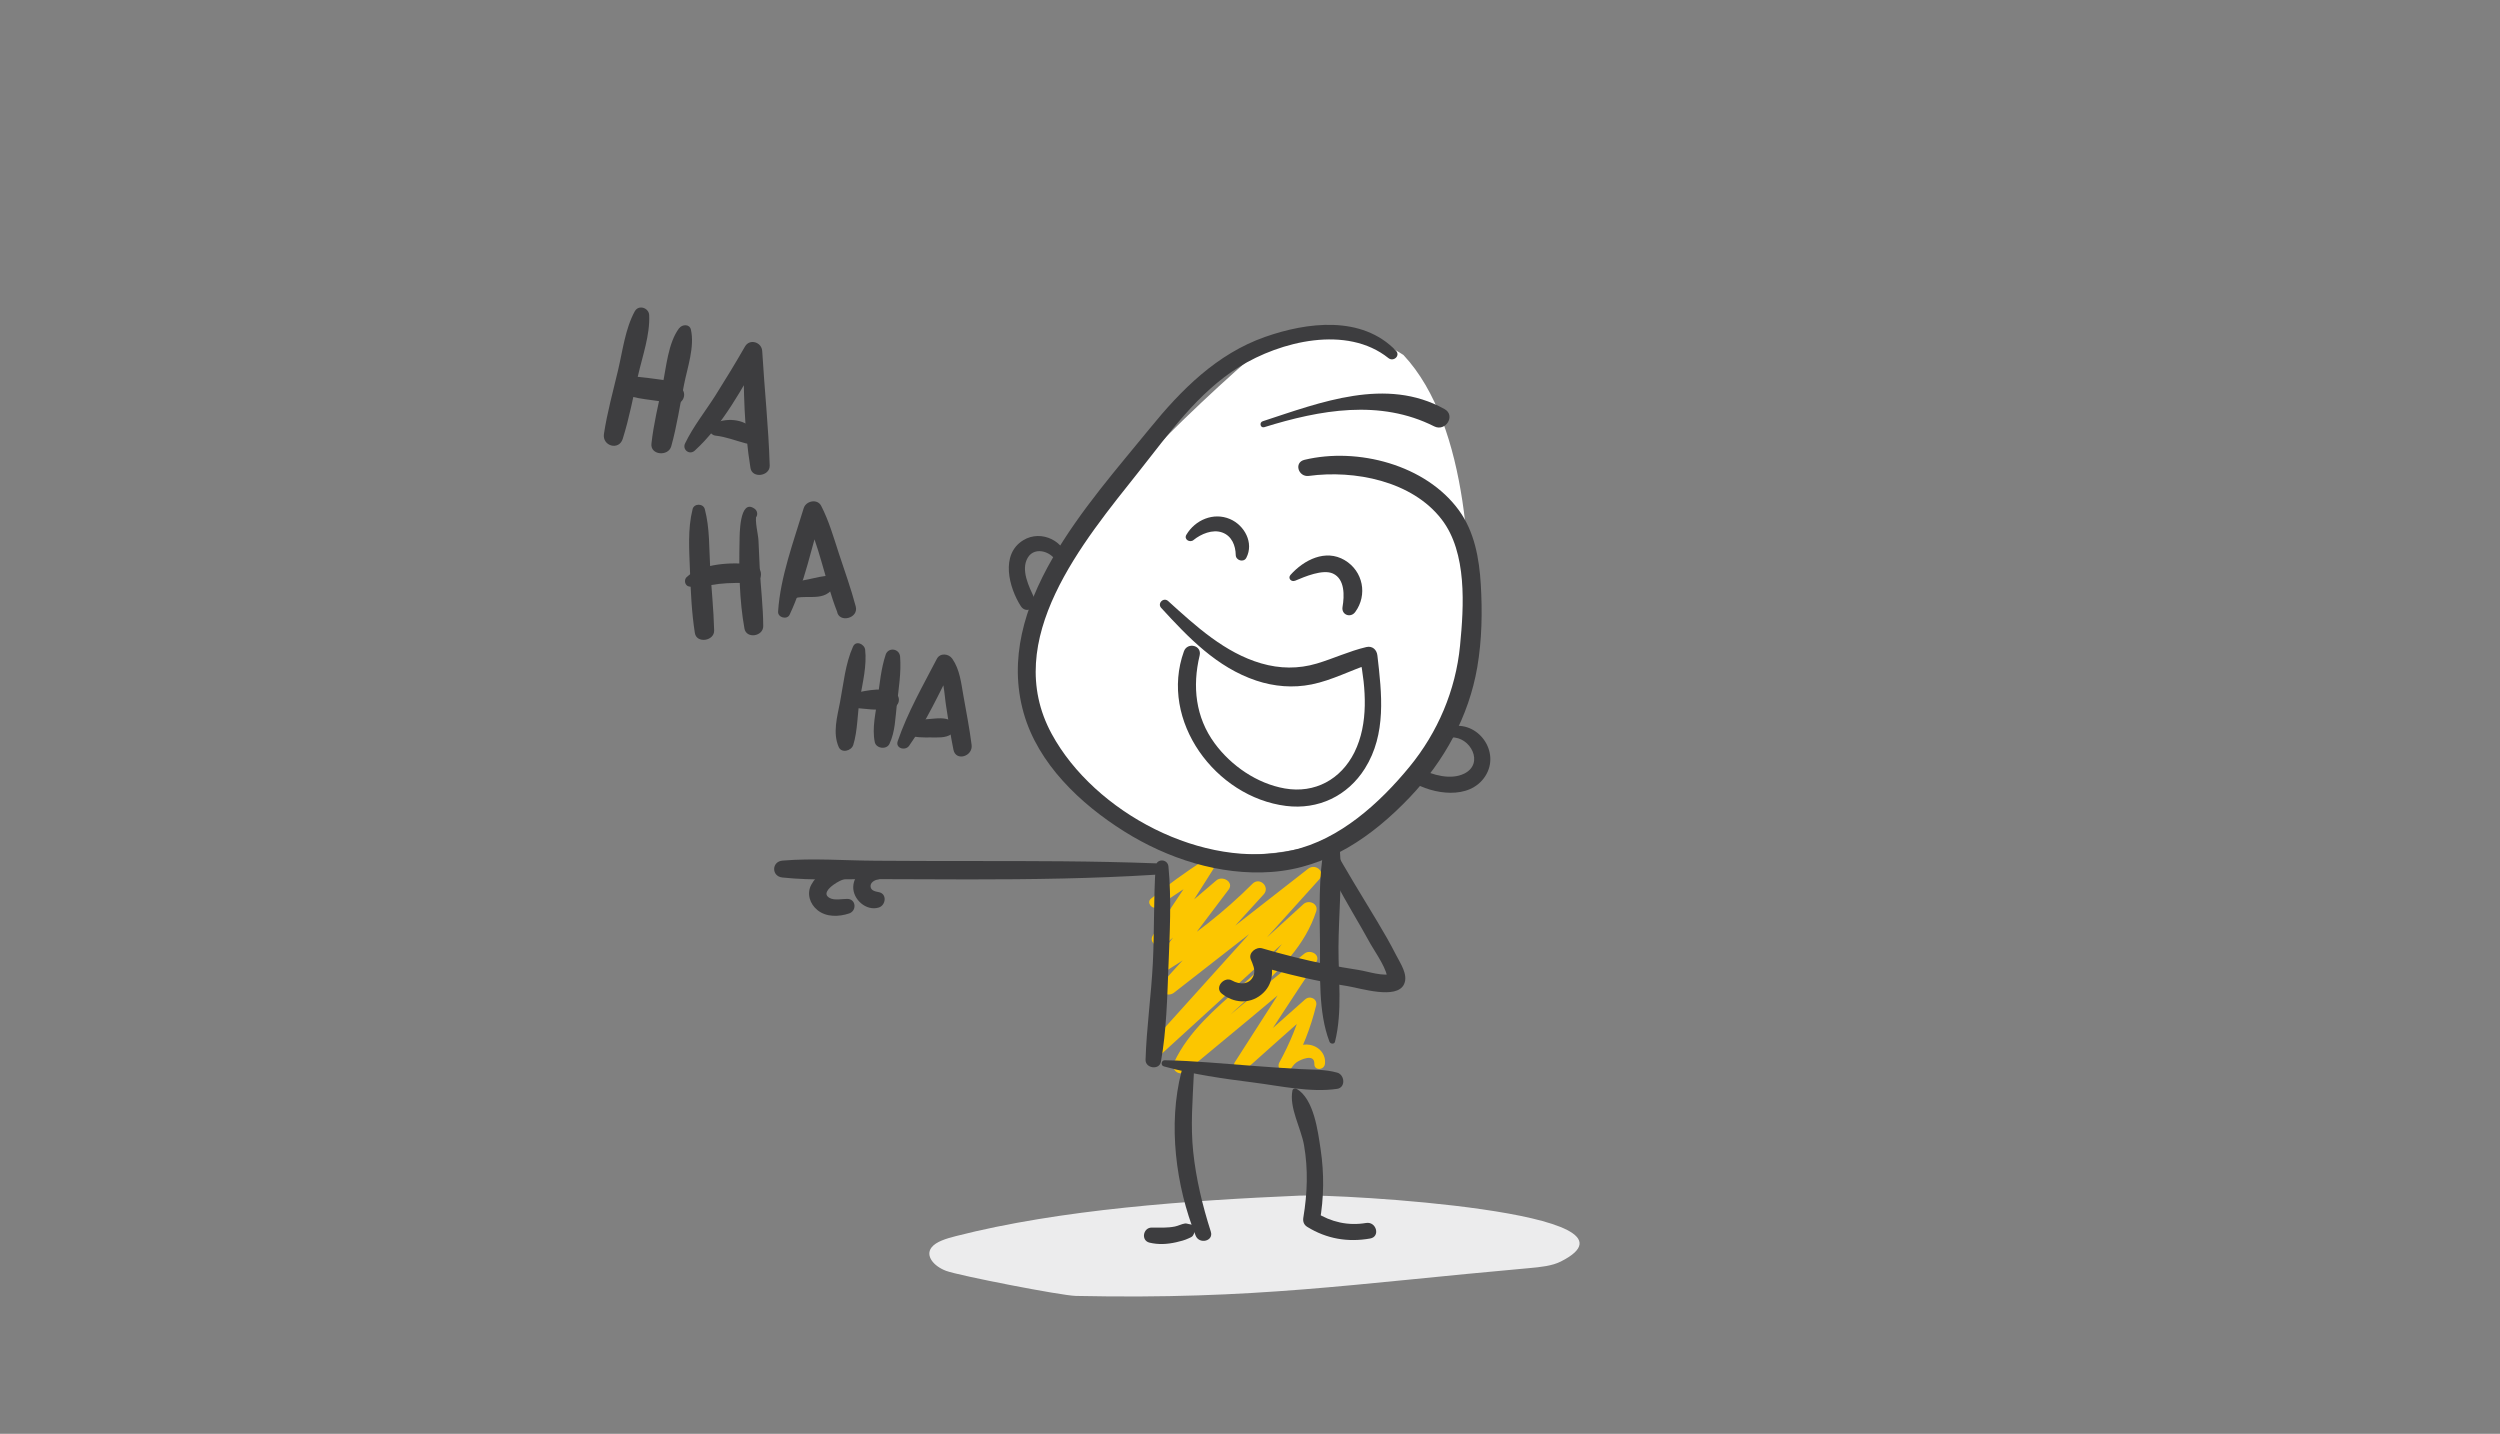 <?xml version="1.0" encoding="UTF-8"?> <svg xmlns="http://www.w3.org/2000/svg" id="_レイヤー_1" data-name="レイヤー_1" version="1.1" viewBox="0 0 680 390"><rect x="0" y="0" width="680" height="390" fill="#808080" stroke="none"/><defs><style> .st0 { fill: #3d3d3f; } .st1 { fill: #fff; } .st2 { fill: #fcc600; } .st3 { fill: #ececed; } </style></defs><path class="st3" d="M893.85,944.61c-2.07.75-4.28,1.69-5.28,3.49-1.42,2.57.43,5.83,3.19,7.29,2.75,1.46,25.09,7.66,28.29,7.76,39.38,1.19,60-3.7,99.02-8.63,2.4-.3,4.93-.68,6.83-2.04,21.52-15.42-48.44-20.95-56.84-20.44-24.56,1.5-52.41,4.29-75.2,12.57Z"></path><path class="st2" d="M932.51,853.6c5.15-2.75,10.32-5.45,15.61-7.91l-2.26-2.86c-5.17,6.09-10.29,12.23-15.42,18.36-1.44,1.72.45,4.67,2.57,3.24,6.2-4.19,12.37-8.42,18.56-12.63-.86-1.08-1.72-2.17-2.57-3.25-6.2,6.56-12.41,13.13-18.61,19.69-1.73,1.83.46,4.24,2.57,3.25,10.28-4.83,19.84-10.84,28.71-17.92-1-.97-2.01-1.94-3.01-2.92-9.17,8.07-18.34,16.14-27.52,24.21-1.83,1.61.56,4.49,2.57,3.25,14.32-8.83,28.64-17.65,42.96-26.48-.86-1.08-1.72-2.17-2.57-3.25-16.07,14.29-32.14,28.59-48.2,42.88-1.77,1.57.62,4.63,2.55,3.22,15.24-11.11,30.48-22.23,45.72-33.34l-2.84-2.76c-8.1,17.65-29.86,22.81-39.93,39.07-1.1,1.77,1.15,3.98,2.9,2.82,12.8-8.45,25.67-16.81,38.33-25.46-.82-1.04-1.64-2.08-2.46-3.11-7.28,9.18-14.7,18.25-22.09,27.35-1.18,1.46.4,4.04,2.19,2.76,6.89-4.93,13.81-9.82,20.72-14.71-.87-.65-1.75-1.31-2.62-1.96-2.17,5.73-5.13,10.91-8.65,15.91-1.19,1.69,1.44,3.49,2.82,2.1.56-.63,1.18-1.2,1.85-1.7,1.37-1.56,2.98-1.19,4.83,1.11-.2,1.6,2.49,1.9,2.82.36.58-2.66-.66-5.08-3.4-5.94-3.37-1.06-6.39,1.58-8.64,3.71.94.7,1.88,1.4,2.82,2.1,3.86-5.1,6.75-10.76,9.01-16.74.54-1.42-1.4-2.83-2.62-1.96-6.9,4.91-13.81,9.81-20.74,14.68.73.92,1.46,1.84,2.19,2.76,7.45-9.03,14.86-18.08,22.41-27.03,1.41-1.67-.41-4.43-2.46-3.11-12.91,8.27-25.64,16.85-38.42,25.32.97.94,1.93,1.88,2.9,2.82,10.04-16.28,31.65-21.28,39.85-39.12.77-1.67-1-4.09-2.84-2.76-15.25,11.1-30.5,22.19-45.75,33.29.85,1.07,1.7,2.15,2.55,3.22,16.08-14.28,32.15-28.57,48.22-42.86,1.82-1.62-.55-4.5-2.57-3.25-14.32,8.83-28.64,17.65-42.96,26.48.86,1.08,1.72,2.17,2.57,3.25,9.17-8.07,18.34-16.14,27.52-24.21,2.1-1.85-.95-4.57-3.01-2.92-8.58,6.85-17.9,12.59-27.84,17.25.86,1.08,1.72,2.17,2.57,3.25,6.2-6.56,12.41-13.13,18.61-19.69,1.6-1.69-.53-4.65-2.57-3.25-6.18,4.21-12.38,8.4-18.55,12.64.86,1.08,1.71,2.16,2.57,3.24,5.03-6.23,10.08-12.44,15.06-18.7,1.3-1.63-.3-3.85-2.26-2.86-5.22,2.63-10.29,5.44-15.18,8.64-1.55,1.01-.19,3.29,1.44,2.42h0Z"></path><path class="st0" d="M968.79,699.61c14.37-2.97,28.27,9.78,34.87,21.36,6.41,11.26,8.21,24.45,10.5,37,3.92,21.48,10.37,47.25-1.93,67.31-12.9,21.04-45.58,24.71-67.17,17.3-12.39-4.25-21.54-12.92-26.69-24.92-5.94-13.82-9.34-29.02-6.5-44.01,1.5-7.96,4.66-15.28,8.34-22.45,2.98-5.81,6.35-11.86,11.53-16,12.05-9.62,30.55-4.02,41.74,4.05,2.08,1.5,4.76-1.86,2.81-3.6-10.43-9.27-26.66-13.27-40.08-8.67-12.67,4.34-19.32,18.03-24.46,29.4-6.81,15.06-8.13,31.51-4.08,47.51,3.64,14.38,10.2,28.46,22.78,37,21.78,14.8,57.71,13.55,77.88-3.63,20.13-17.15,16.98-47.99,12.5-71.18-3.13-16.18-4.74-33.61-13.54-47.96-7.65-12.47-23.47-26.61-39.18-21.24-1.75.6-1.09,3.09.73,2.72h0Z"></path><path class="st0" d="M977.35,847.66c-1.93,8.67-2.62,17.59-3.39,26.42-.81,9.16-1.9,18.59-1.45,27.79.13,2.73,4.01,2.66,4.26,0,.85-8.93.71-17.99,1.4-26.95.68-8.96,2.06-17.86,2.61-26.82.12-1.95-3.01-2.33-3.43-.44h0Z"></path><path class="st0" d="M971.47,901.66c-8.02-.82-16.01-.95-24.05-1.34-7.34-.36-15.75-1.95-23-.84-2.37.36-2.12,3.83-.04,4.41,3.88,1.08,8.19.76,12.2.84,3.87.07,7.74.13,11.62.08,7.91-.11,15.64-.32,23.49-1.48,1.03-.15.69-1.57-.21-1.67h0Z"></path><path class="st0" d="M927.82,891.1c3.89-7.64,4.6-17,5.78-25.42,1.3-9.26,3.03-19.1,2.48-28.47-.13-2.25-3.69-2.98-4.18-.54-1.77,8.68-2,17.77-3.02,26.57-1.04,8.95-3.52,18.48-2.54,27.47.08.71,1.1,1.16,1.49.39h0Z"></path><path class="st0" d="M991.12,731.37c-11.4-11.94-23.83-26.72-42.01-26.14-3.53.11-3.66,5.4-.07,5.43,16.63.13,29.69,10.55,40.88,21.91.75.76,1.96-.4,1.21-1.19h0Z"></path><path class="st0" d="M907.53,783.26c-5.64-5.24-15.03-.43-14.87,7.07.18,8.12,9.95,11.85,16.86,11.29,2.63-.21,2.79-4.03.06-4.1-4.16-.11-9.98-1.21-12.02-5.39-2.39-4.88,4.01-9.08,8.14-6.51,1.42.89,3.11-1.18,1.84-2.36h0Z"></path><path class="st0" d="M1024.61,775.49c2.21-2.32,7.01-1.92,7.79,1.59.96,4.35-4.14,7.97-7.02,10.26-1.92,1.53.57,4.45,2.57,3.25,5.35-3.19,11.93-10.58,7.57-17.05-3.12-4.64-10.35-4.44-13.3.17-.93,1.46,1.22,3,2.38,1.77h0Z"></path><path class="st2" d="M67.57,850.02c5.29-1.79,10.59-3.53,15.96-5.04-.6-1.02-1.2-2.04-1.8-3.05-5.79,4.93-11.54,9.93-17.3,14.9-1.96,1.69.56,4.16,2.57,3.24,6.5-2.99,12.98-6.03,19.48-9.05-.71-1.2-1.42-2.39-2.14-3.59-6.83,5.22-13.67,10.43-20.5,15.65-1.78,1.36-.89,4.52,1.61,3.81,10.46-2.98,20.48-7.15,29.97-12.47-.71-1.2-1.42-2.39-2.14-3.59-9.88,6.19-19.76,12.37-29.63,18.56-1.93,1.21-.7,4.75,1.61,3.81,14.9-6.13,29.8-12.25,44.7-18.38-.54-1.27-1.07-2.54-1.61-3.81-17.33,10.98-34.65,21.96-51.98,32.95-2.31,1.47-.29,4.77,2.12,3.55,16.1-8.13,32.19-16.26,48.29-24.39-.95-.92-1.89-1.84-2.84-2.76-10.12,15.2-31.42,16.59-43.22,30.2-1.63,1.89.4,4.21,2.57,3.24,13.39-6,26.84-11.9,40.13-18.12-.82-1.04-1.64-2.07-2.46-3.11-8.22,7.5-16.55,14.88-24.85,22.28-1.61,1.44.46,3.62,2.19,2.76,7.27-3.58,14.55-7.13,21.83-10.68l-2.44-2.37c-2.88,5.04-6.37,9.45-10.41,13.6-1.37,1.41.49,3.96,2.17,2.74.52-.41,1.06-.79,1.62-1.13,1.48-1.17,3.14-.75,4.98,1.25-.51,1.81,2.13,2.38,2.77.73.92-2.38-.18-4.87-2.52-5.99-2.98-1.44-6.23.5-8.65,2.13.72.91,1.45,1.83,2.17,2.74,4.38-4.19,7.98-9.05,10.97-14.32.93-1.63-.91-3.13-2.44-2.37-7.28,3.56-14.55,7.12-21.85,10.65.73.92,1.46,1.84,2.19,2.76,8.37-7.35,16.72-14.72,25.17-21.97,1.91-1.64-.55-3.93-2.46-3.11-13.48,5.81-26.83,11.94-40.22,17.97.86,1.08,1.71,2.16,2.57,3.24,12.05-13.95,33.28-15.33,43.81-31.09,1.24-1.85-1.15-3.61-2.84-2.76-16.11,8.11-32.21,16.22-48.32,24.33.71,1.18,1.41,2.37,2.12,3.55,17.33-10.97,34.67-21.94,51.99-32.92,1.92-1.22.71-4.76-1.61-3.81-14.9,6.13-29.8,12.25-44.7,18.38.54,1.27,1.07,2.54,1.61,3.81,9.88-6.19,19.76-12.37,29.63-18.56,2.33-1.46.25-4.92-2.14-3.59-9.17,5.14-18.81,9.15-28.92,12.03.54,1.27,1.07,2.54,1.61,3.81,6.83-5.22,13.67-10.43,20.5-15.65,2.17-1.65.38-4.76-2.14-3.59-6.49,3.02-12.99,6.02-19.47,9.06.86,1.08,1.71,2.16,2.57,3.24,5.65-5.07,11.33-10.13,16.95-15.24,1.37-1.25-.06-3.6-1.8-3.05-5.48,1.73-10.85,3.67-16.1,6.01-1.48.66-.44,3.08,1.08,2.57h0Z"></path><path class="st0" d="M137.64,712.56c-9.92-8.76-24.1-5.61-35.09-.69-12.12,5.43-20.59,15.72-27.94,26.42-14.49,21.08-37.02,49.67-27.17,77,4.79,13.3,16.83,23.19,29.06,29.5,11.97,6.17,25.83,9.46,39.27,7.48,14.4-2.12,25.59-11.21,34.54-22.24,8.32-10.26,13.84-22.27,15.24-35.47.78-7.33.22-14.86-.75-22.15-.9-6.8-2.68-13.69-7.12-19.09-9.43-11.48-28.07-14.75-41.65-10.26-2.82.93-1.75,5.01,1.17,4.38,11.8-2.57,26.85-1.1,35.59,8.23,7.62,8.12,7.86,22.5,7.65,32.99-.24,11.81-3.99,23.05-10.64,32.8-6.86,10.05-16.59,20.52-28.43,24.34-23.01,7.42-53.48-5.37-66.12-25.61-14.76-23.64,4.57-50.76,17.55-70.2,7.08-10.59,13.78-22.21,24.24-29.89,10.4-7.64,27.18-13.1,38.84-5.3,1.32.88,2.97-1.15,1.74-2.23h0Z"></path><path class="st0" d="M69.99,839.64c-2.85,8.02-4.91,16.3-7.63,24.36-2.71,8.05-6.18,15.88-8.73,23.97-.72,2.27,2.85,3.72,3.89,1.57,3.64-7.52,6.13-15.74,8.71-23.68,2.7-8.32,5.58-16.71,7.12-25.35.39-2.19-2.62-2.97-3.36-.88h0Z"></path><path class="st0" d="M58.44,889.82c6.99,3.18,14.1,5.37,21.44,7.56,3.72,1.11,7.48,2.11,11.23,3.09,3.65.96,7.4,2.29,11.2,2.31,2.16.01,3.41-3.26,1.21-4.27-6.47-2.97-14.65-3.65-21.6-5.25-7.61-1.75-15.1-3.71-22.81-5.01-.87-.15-1.64,1.12-.67,1.56h0Z"></path><path class="st0" d="M102.93,896.82c4.11-7.07,5.41-15.9,7.66-23.71,2.41-8.36,5.76-16.71,7.43-25.24.44-2.23-2.77-3.82-3.89-1.57-3.84,7.68-5.94,16.49-8.17,24.75-2.16,8.01-5.33,17.03-4.52,25.39.07.75,1.07,1.11,1.49.39h0Z"></path><path class="st0" d="M104.63,735.53c14.48-5.85,29.92-9.79,44.95-3.72,2.84,1.15,5.02-3.68,2.15-4.98-16.23-7.35-32.75.84-47.74,7.17-.88.37-.25,1.88.64,1.52h0Z"></path><path class="st0" d="M160.08,812.98c5.18-.68,9.4,6.34,3.99,9.25-3.57,1.92-8.27.78-11.82-.59-2.17-.84-3.73,2.69-1.62,3.76,5.72,2.9,15.2,3.77,19.09-2.56,4.07-6.63-2.57-15.29-10.01-12.78-1.5.51-1.44,3.16.36,2.92h0Z"></path><path class="st0" d="M56.17,774.99c-.96-5.36-7.74-7.76-12.12-4.71-5.92,4.12-3.05,12.77.5,17.42,1.58,2.07,5.05.3,3.69-2.14-1.61-2.89-4.49-7.36-2.63-10.75,1.65-3.02,6.45-1.96,7.62.96.7,1.76,3.28,1.13,2.94-.79h0Z"></path><path class="st2" d="M725.97,860.27c6.91-2.17,13.81-4.37,20.65-6.74-.51-.87-1.02-1.74-1.54-2.61-6.7,6.06-13.41,12.12-20.11,18.18-1.5,1.36.43,3.13,1.97,2.49,11.66-4.85,22.94-10.47,33.83-16.87-.67-.85-1.35-1.71-2.02-2.56-6.66,5.25-13.37,10.44-20.05,15.65-3.98,3.1-11.23,7.41-8.8,13.49.44,1.09,1.72,1.9,2.87,1.14,11.24-7.52,22.4-15.15,33.59-22.74-.81-1.02-1.62-2.04-2.43-3.07-13.03,12.44-26.06,24.87-39.08,37.31-1.34,1.28-.25,3.3,1.42,3.41,7.92.51,14.9-6.46,20.94-10.7,8.07-5.66,16.14-11.31,24.16-17.03l-2.42-3.05c-11.56,10.33-23.09,20.61-32.62,32.91-1.2,1.55,1.13,3.57,2.64,2.56,10.8-7.21,21.59-14.43,32.39-21.64l-2.84-2.12c-3.16,7.61-7.15,14.75-11.74,21.59-1.09,1.62,1.05,3.43,2.59,2.52,4.67-2.76,9.37-5.48,14.07-8.21,2.01-1.16.2-4.16-1.8-3.03-4.72,2.69-9.43,5.38-14.17,8.03.86.84,1.73,1.68,2.59,2.52,4.94-7,8.92-14.54,12.2-22.45.65-1.57-1.54-2.99-2.84-2.12-10.79,7.22-21.59,14.44-32.38,21.65.88.85,1.76,1.71,2.64,2.56,9.29-12,20.68-22.14,32.11-32.05,1.7-1.48-.57-4.33-2.42-3.05-7.18,4.96-14.32,9.97-21.46,14.98-3.45,2.43-6.91,4.86-10.36,7.29-3.43,2.4-6.81,5.1-11.22,4.82.47,1.14.95,2.27,1.42,3.41,13.01-12.45,26.02-24.91,39.03-37.36,1.62-1.55-.54-4.35-2.43-3.07-11.18,7.6-22.4,15.17-33.54,22.84.96.38,1.91.76,2.87,1.14-1.53-3.67,3.41-6.57,5.71-8.41,2.34-1.88,4.69-3.76,7.03-5.64,4.9-3.93,9.78-7.88,14.7-11.78,1.51-1.2-.44-3.49-2.02-2.56-10.87,6.42-22.14,12.08-33.78,16.95l1.97,2.49c6.69-6.07,13.38-12.15,20.06-18.22,1.15-1.04-.05-3.12-1.54-2.61-6.86,2.39-13.65,4.96-20.43,7.55-1.38.53-.87,2.67.59,2.21h0Z"></path><path class="st3" d="M670.48,947.93c-2.41.8-4.99,1.79-6.14,3.69-1.66,2.72.51,6.17,3.71,7.72,3.2,1.55,7.1,1.69,10.82,1.79,45.84,1.26,54.09,8.78,99.5,3.57,2.8-.32,43.6-7,45.81-8.44,25.05-16.33-56.38-22.19-66.16-21.64-28.59,1.59-61,4.54-87.54,13.31Z"></path><path class="st0" d="M762.43,693.97c-32.52,3.55-55.2,32.02-64.38,61.54-4.92,15.81-7.86,33.88-4.26,50.25,3.49,15.9,14.55,28.22,26.76,38.33,5.33,4.41,11.07,10.02,18.34,10.44,7.49.44,16.01-1.78,23.24-3.58,7.25-1.8,14.45-4.45,20.51-8.91,5.66-4.17,9.94-10.03,13.84-15.81,3.93-5.83,7.72-12.24,9.46-19.11,2.02-7.98,1.21-16.08.91-24.19-.28-7.63,1.46-15.17.73-22.77-.53-5.47-2.09-10.82-4.86-15.59-12.6-21.66-43.69-25.33-64.88-15.79-2.19.98-.65,4.57,1.61,3.81,17.86-6.01,40.99-5.57,54.66,9.15,7.11,7.65,9.19,17.98,8.05,28.13-1.65,14.64,2.49,29.82-4.25,43.57-5.71,11.64-13.97,23.47-26.1,28.9-6.33,2.83-13.23,4.33-20.03,5.54-3.51.62-7.13,1.4-10.69,1.55-4.7.2-7.93-1.91-11.5-4.66-11.04-8.53-22.25-18.19-28.12-31.16-6.69-14.8-4.93-32.42-1.51-47.83,7.32-32.98,28.97-61.5,62.7-70.11.93-.24.8-1.8-.21-1.69h0Z"></path><path class="st0" d="M725.12,846.58c-1.33,7.86-1.41,15.91-2.11,23.85-.73,8.38-1.84,16.7-3.01,25.03-.32,2.3,3.72,2.81,4.11.53,1.33-7.91,2.28-15.89,3.01-23.88.76-8.31,1.68-16.85.71-25.17-.16-1.39-2.44-2.01-2.72-.35h0Z"></path><path class="st0" d="M718.65,900.7c8.6,2.44,17.12,3.99,26.06,4.37,7.92.33,17.58-.22,24.5-4.51,2.02-1.25.75-4.44-1.61-3.81-3.74,1-7.29,2.46-11.13,3.15-4.32.78-8.79.99-13.18.88-8.11-.21-16.24-1.57-24.31-2.36-1.35-.13-1.6,1.92-.34,2.28h0Z"></path><path class="st0" d="M776.42,892.89c.57-7.09-.97-14.62-2.1-21.61-1.19-7.37-2.19-15.32-4.85-22.31-.76-2.01-4.46-1.98-4.19.55.74,7.18,2.85,14.28,4.18,21.38,1.38,7.35,2.01,15.23,4.33,22.33.47,1.43,2.5,1.13,2.62-.34h0Z"></path><path class="st0" d="M735.65,722.17c5.99-4.06,12.3-7.46,19.38-9.2,7.41-1.83,14.6-1.33,22.04.06,3.11.58,4.58-3.99,1.37-4.79-14.89-3.69-33.43,1.11-44.07,12.3-.8.85.26,2.32,1.29,1.63h0Z"></path><path class="st0" d="M807.53,770.58c2.79-3.9,9.22-2.18,10.07,2.24,1,5.24-4.52,8.73-9.21,7.4-2.61-.73-3.8,3.29-1.15,4.03,4.07,1.15,8.33.71,11.63-2.14,3.17-2.72,4.36-7.28,3.06-11.25-1.17-3.56-4.43-6.21-8.2-6.43-3.9-.23-6.62,2.1-8.03,5.4-.48,1.11,1.23,1.56,1.82.74h0Z"></path><path class="st0" d="M698.07,760.76c-1.07-6.45-9.01-4.7-11.53-.34-3.21,5.54-1.32,13.31,3.63,17.18,2.27,1.77,5.58-1.16,3.34-3.3-2.06-1.97-3.52-4.17-3.82-7.06-.13-1.29-.1-2.67.34-3.9.52-1.45,3.45-4.74,4.69-1.68.82,2.01,3.71,1.29,3.35-.9h0Z"></path><path class="st2" d="M295.88,873.43c5.13-4.22,10.5-8.03,15.96-11.81-.97-.94-1.94-1.88-2.91-2.83-4.57,7.16-9.15,14.32-13.72,21.48-1.34,2.09,1.66,4.09,3.35,2.49,5.65-5.35,11.89-9.75,18.8-13.31-.86-1.08-1.72-2.17-2.57-3.25-8.32,7.15-14.49,16.14-18.3,26.41-.8,2.17,2.13,3.23,3.56,2,10.16-8.81,20.31-17.61,30.47-26.42-1-.97-2.01-1.94-3.01-2.92-9.97,11.12-19.95,22.24-29.92,33.36-1.16,1.29-.44,3.61,1.48,3.55,7.41-.26,12.42-5.98,17.44-10.75,6.91-6.57,13.82-13.14,20.73-19.7-1-.97-2.01-1.94-3.01-2.92-11.68,12.33-21.84,25.94-30.32,40.66-1.3,2.26,1.57,3.86,3.35,2.49,11.58-8.97,22.79-18.4,33.61-28.27-1-.97-2.01-1.94-3.01-2.92-12.32,12.05-24.59,24.49-31.19,40.72-.9,2.21,2.16,3.12,3.56,2,12.36-9.93,24.12-20.54,35.25-31.82-1.12-.83-2.23-1.66-3.35-2.49-6.41,8.67-12.83,17.34-19.24,26.01-1.26,1.7,1.24,4,2.91,2.83,6.22-4.4,12.45-8.81,18.67-13.21-.97-.24-1.94-.48-2.91-.73,1.11,2.53.67,4.75-.81,6.95-1.53,2.28,2.19,4.28,3.68,2.06,2.37-3.52,2.5-7.31.82-11.14-.43-.99-2.07-1.32-2.91-.73-6.22,4.4-12.45,8.81-18.67,13.21.97.94,1.94,1.88,2.91,2.83,6.41-8.67,12.83-17.34,19.24-26.01,1.46-1.98-1.72-4.14-3.35-2.49-11.14,11.28-22.9,21.89-35.25,31.82,1.19.67,2.37,1.33,3.56,2,6.3-15.48,18.36-27.39,30.1-38.88,1.98-1.93-1.02-4.73-3.01-2.92-10.83,9.87-22.03,19.3-33.61,28.27,1.12.83,2.23,1.66,3.35,2.49,8.3-14.41,18.21-27.73,29.65-39.8,1.89-2-1.05-4.78-3.01-2.92-5.69,5.41-11.38,10.82-17.08,16.23-4.83,4.59-10.86,12.72-18.03,12.97.49,1.18.99,2.36,1.48,3.55,9.97-11.12,19.95-22.24,29.92-33.36,1.85-2.06-.97-4.68-3.01-2.92-10.16,8.81-20.31,17.61-30.47,26.42,1.19.67,2.37,1.33,3.56,2,3.56-9.61,9.44-17.91,17.21-24.57,1.92-1.64-.55-4.3-2.57-3.25-7.22,3.72-13.78,8.4-19.68,13.98,1.12.83,2.23,1.66,3.35,2.49,4.57-7.16,9.15-14.32,13.72-21.48,1.09-1.71-1.2-4.11-2.91-2.83-5.52,4.17-10.76,8.75-15.86,13.43-1.39,1.27.65,3.11,2.03,1.97h0Z"></path><path class="st0" d="M253.02,724.91c-22.53,19.6-22.26,53.33-16.88,80.14,2.67,13.3,6.42,26.81,12.89,38.81,5.55,10.29,12.81,16.63,23.69,20.77,20.17,7.67,51.8,13.05,64.62-9.33,6.18-10.79,6.76-23.71,6.96-35.84.22-13.81.8-27.88-2-41.5-1.4-6.81-3.82-13.58-8.62-18.76-5.15-5.57-12.51-8.88-19.91-10.16-18.39-3.18-36.16,5.51-50.67,16.07-2.58,1.88-.16,6.08,2.52,4.24,12.54-8.63,26.74-16.79,42.51-15.92,13.86.77,24.58,8.5,28.27,21.96,3.34,12.16,3.09,25.19,2.88,37.69-.18,10.91.09,22.09-3.28,32.61-3.53,11.01-11.61,18.93-23.34,20.08-11.22,1.1-22.96-.94-33.65-4.27-9.97-3.11-17.81-7.49-23.44-16.49-6.53-10.43-10.23-22.59-13.04-34.48-3.08-13.01-5.4-26.56-4.49-39.96,1.13-16.59,7.24-30.83,17.2-43.98,1.03-1.36-1.12-2.64-2.24-1.67h0Z"></path><path class="st0" d="M252.91,765.72c2.83-8.95,7.59-17.45,14.37-23.99,3.48-3.36,18.72-15.75,23.33-9.24,1.97,2.78,6.47.34,4.75-2.75-5.8-10.45-21.29.3-26.93,5.2-9.15,7.94-15.54,18.51-17.14,30.56-.13.95,1.36,1.04,1.62.21h0Z"></path><path class="st0" d="M239.45,809.82c-4.5-7.83-15.34-2.02-16.02,5.41-.35,3.8,1.23,7.8,4.12,10.29,4.33,3.72,10.12,1.36,14.65,4.12,2.3,1.4,4.5-2.2,2.15-3.63-4.98-3.04-12.61-.04-15.74-5.9-1.21-2.27-1.48-5.48.15-7.64,1.96-2.61,6.26-3.4,8.74-1.17,1,.9,2.66-.25,1.95-1.49h0Z"></path><path class="st0" d="M342.37,781.11c-.04-4.47,6.08-4.91,8.38-2.75,2.25,2.1,2.63,5.85,2.08,8.67-1.19,6.13-6.44,10.07-12.32,11.08-2.27.39-1.8,4.04.49,3.95,10.67-.42,19.89-11.89,15.72-22.39-1.64-4.12-5.51-7.57-10.18-6.77-4.32.73-6.64,4.19-5.84,8.44.17.92,1.66.7,1.65-.22h0Z"></path><path class="st0" d="M294.16,906.66c8.38,3.03,17.39,4.27,26.29,5.04,8.79.77,18.22,1.47,26.98.25,3.16-.44,2.22-5.01-.65-5.2-8.7-.59-17.52-.02-26.26-.48-8.72-.47-17.39-1.5-26.08-1.56-1.19,0-1.33,1.57-.29,1.95h0Z"></path><path class="st0" d="M729.44,900.25c-2.93,5.33-2.86,12.94-3.43,18.9-.68,7.2-1,14.45-1,21.68.59-.74,1.18-1.49,1.77-2.23-4.78,1.4-9.58,2.75-14.33,4.26-2.53.81-1.56,4.52,1.05,3.91,4.85-1.14,9.66-2.45,14.48-3.7.99-.26,1.75-1.2,1.77-2.23.09-6.96.37-13.9.91-20.85.48-6.17,2.52-13.32,1.33-19.42-.23-1.18-2-1.31-2.55-.31h0Z"></path><path class="st0" d="M757.7,900.19c-.34,10.45.06,20.82.41,31.27.09,2.54.15,5.07.26,7.61.05,1.18-.07,2.74.72,3.74,1.88,2.36,8.34,1.79,10.93,2.03,2.31.21,2.96-3.73.59-4.04-2.93-.38-6.5-.25-9.24-1.32l1.5,1.48c-.79-3.15-.37-7.09-.49-10.34-.13-3.38-.26-6.76-.38-10.14-.25-6.82-.7-13.5-1.41-20.29-.19-1.79-2.83-1.86-2.89,0h0Z"></path><path class="st0" d="M61.41,891.1c.37,6.64,1.77,13.13,2.96,19.66.72,3.97,1.08,7.46.03,11.41-.92,3.47-2.14,6.89-3.2,10.32-1.08,3.49-2.15,6.98-3.23,10.48-.56,1.83-1.8,4.17-1.1,6.15,1.4,3.99,8.66,2.68,11.68,2.6,2.74-.06,2.82-4.09.06-4.2-.98-.04-6.75.5-7.21-.17-.65-.95,1.92-6.73,2.35-8.1,1.73-5.54,3.66-11.08,5.12-16.7,1.3-4.98.38-9.55-.55-14.51-1.09-5.84-2.04-11.68-3.85-17.34-.5-1.56-3.15-1.39-3.05.4h0Z"></path><path class="st0" d="M86.49,896.85c.15,7.52,2.65,15.22,3.67,22.69,1.14,8.33,1.69,16.73,1.79,25.13.02,1.32,1.38,2.54,2.73,2.06,3.37-1.2,6.24-1.09,9.73-.44,2.03.38,3.81-2.67,1.56-3.61-4.06-1.7-8.27-1.54-12.39-.06.91.69,1.82,1.37,2.73,2.06-.11-8.25-.69-16.48-1.76-24.66-1.02-7.77-1.8-16.82-5.4-23.88-.63-1.24-2.69-.63-2.66.71h0Z"></path><path class="st0" d="M71.48,839.63c-5.73,5.75-12.22,10.62-18.15,16.16-2.73,2.55-5.29,5.29-7.49,8.32-1.62,2.22-4.6,6.01-4.09,8.99,1.09,6.39,14.33,4.95,18.68,4.96,10.62.04,21.24-.35,31.84-1.11-.72-.93-1.44-1.86-2.15-2.79-2.02,9.82,12.46,12.17,13.32,2.1.2-2.33-3.61-2.77-4.09-.53-.12,1.99-1.03,2.6-2.74,1.86-1.85.43-2.55-.34-2.12-2.29.27-1.32-.61-2.91-2.15-2.79-8.15.6-16.31.98-24.49,1.11-4.36.07-8.72.1-13.07,0-3.15-.07-9.85.49-7.14-4.24,6.44-11.26,18.69-17.58,26.28-27.94,1.06-1.44-1.24-2.99-2.43-1.81h0Z"></path><path class="st0" d="M112.27,850.75c7,11.31,14.93,22.09,22.58,32.96l1.44-3.4c-11.42,2.38-24.48,2.77-34.18-4.73-2.35-1.82-5.3.95-3.35,3.31,1.39,1.68-1.96,3.1-3.35,3.2-1.35.1-2.85-.28-4.17-.52-2.55-.46-3.66,3.06-1.11,3.89,3.84,1.26,8.7,2.07,11.77-1.31,2.37-2.62,2.38-5.94.21-8.58-1.12,1.1-2.23,2.21-3.35,3.31,11.15,8.65,25.46,8.66,38.72,5.86,1.39-.29,2.3-2.18,1.44-3.4-7.79-11.01-15.41-22.22-23.83-32.76-1.24-1.56-3.86.47-2.82,2.15h0Z"></path><path class="st0" d="M124.95,824.09c-9.89,3.68-21.39,2.18-29.67-4.52-8.03-6.5-10.56-15.78-12.66-25.46-.41-1.91-3.39-1.82-3.84.01-2.99,12.14-9.29,27.66-1.65,39.33,2.64,4.04,6.7,7.31,11.59,7.96,5.98.8,11.36-2.48,16.03-5.79,2.05-1.45.14-4.74-1.98-3.33-4.13,2.75-8.85,6.23-14.12,5.14-4.82-.99-8.45-5.41-10-9.87-3.54-10.21,1.36-22.5,3.96-32.43-1.28,0-2.56,0-3.84.01,2.24,11.04,5.62,21.41,15.12,28.29,9.41,6.82,21.16,7.82,31.87,3.66,1.88-.73,1.13-3.72-.81-3.01h0Z"></path><path class="st0" d="M100.48,791.3c2.05,1.86,4.1-.86,6.23-1.22,4.66-.81,6.59,3.4,7.01,7.23.3,2.82,4.58,2.96,4.58,0,0-4.11-2.46-8.57-6.29-10.26-1.74-.77-3.72-1-5.58-.56-.9.21-1.73.57-2.49,1.1-.39.27-2.21,2.37-2.6,2.27-.8-.2-1.53.83-.86,1.45h0Z"></path><path class="st0" d="M128.77,801.82c2.35,1.16,3.97-.49,5.83-1.77,3.78-2.61,2.91,4.85,3.36,6.5.5,1.87,3.36,2.33,4.29.53,1.99-3.86.54-10.3-4.06-11.55-1.84-.5-3.6-.19-5.1.99-1.32,1.04-2.35,3.33-4.09,3.68-.74.15-.92,1.28-.23,1.63h0Z"></path><path class="st0" d="M258,813.44c1.74-6.43,7.66-7.86,12.43-3.57,1.48,1.33,4.13-.41,2.94-2.25-5.12-7.93-18.35-3.92-18.33,5.44,0,1.68,2.52,2.01,2.95.38h0Z"></path><path class="st0" d="M285.31,810.66c.88-3.34,2.71-6.99,6-8.51,3.98-1.84,7.57.27,8.77,4.26.59,1.98,3.69,1.63,3.71-.49.06-5.79-5.76-9.54-11.19-8.58-6.49,1.14-9.84,6.8-10.32,12.92-.14,1.75,2.61,2.02,3.03.39h0Z"></path><path class="st0" d="M273.74,842.83c26.94-.07,48.25-23.11,48.46-49.55-1.35.18-2.71.36-4.06.53,3.15,12.55,6.34,25.18,7.75,38.07.25,2.28,1.58,7.19-.46,8.9-1.92,1.61-6.7,1.47-9.11,1.92-2.58.48-16.44,4.77-17.55,1.22-.81-2.59-4.67-1.53-4.14,1.11,1.17,5.77,8.3,4.72,12.57,3.96,4.49-.8,8.98-1.62,13.47-2.45,3.16-.59,7.13-.86,9.17-3.72,1.91-2.68,1.12-6.29.79-9.34-.46-4.19-1.08-8.37-1.84-12.52-1.75-9.51-4.21-18.88-6.65-28.23-.58-2.23-4.03-1.75-4.06.53-.4,25.11-19.7,44.21-44.29,46.42-2,.18-2.14,3.14-.04,3.13h0Z"></path><path class="st0" d="M277.37,864.61c5.5,6.03,12.32,11.02,15.18,18.99,3.09,8.61,2.81,18.03,3.84,27.01.21,1.83,3.14,2.61,3.56.46,1.84-9.62.83-21.19-3.03-30.23-3.42-8.01-10.5-14.1-18.02-18.17-1.24-.67-2.47.9-1.52,1.94h0Z"></path><path class="st0" d="M330.89,860.97c2.68,2.56,5.54,4.61,7.68,7.72,2.47,3.6,3.92,7.77,4.78,12.02,1.77,8.74.31,17.58,1.5,26.28.25,1.81,2.9,1.44,3.37-.01,1.58-4.96,1.31-10.89,1.05-16.03-.25-5.1-.76-10.29-2.22-15.2-2.12-7.12-7.19-15.8-15.28-16.82-1.06-.13-1.58,1.36-.87,2.04h0Z"></path><path class="st0" d="M309.17,906.17c-3.62,1.44-6.55,4.33-9.13,7.18-2.55,2.82-5.73,6.18-7.25,9.7-1.58,3.66.22,8.08,1.37,11.64,1.52,4.67,3.53,9.14,5.89,13.44.3-1.11.6-2.22.9-3.32-2.88,1.64-5.99,2.45-8.89,3.96-2,1.04-.92,3.76,1.05,3.9,3.68.26,7.39-1.61,10.33-3.7,1.1-.78,1.6-2.07.9-3.32-3.06-5.51-9.44-16.42-5.98-22.61,3.17-5.67,8.96-9.62,12.01-15.32.4-.74-.29-1.91-1.2-1.54h0Z"></path><path class="st0" d="M330.66,908.93c-4.35,3.72-10.83,12.72-8.27,18.68,1.95,4.53,4.62,8.88,6.92,13.25,1.15,2.2,3.04,4.75,3.75,7.13.59,1.99.89.81-.78,1.67-1.41.72-2.94,1.14-4.46,1.51-2.54.62-1.95,4.22.54,4.35,3.47.19,8.75-1.34,10.28-4.92,1.38-3.22-2.3-7.56-3.71-10.22l-3.76-7.13c-1.19-2.25-3.67-5.34-4.16-7.83-.86-4.39,4.46-10.72,6.33-14.52.87-1.77-1.22-3.24-2.68-1.99h0Z"></path><path class="st0" d="M278.33,864.77c-6.55,3.7-11.96,10.26-16.1,16.44-2.32,3.46-4.28,7.13-5.93,10.95-.88,2.03-1.89,4.44.23,6.1,2.11,1.65,5.66.48,7.94.04,4.38-.84,8.7-1.95,12.95-3.3,8.47-2.69,16.58-6.37,24.25-10.86-1.2-.67-2.4-1.34-3.6-2.02-.3,3.54,2.63,6.16,6.06,6.37,4.12.25,7.34-3.27,8.98-6.68,1-2.09-1.68-4.43-3.4-2.53-.75.83-1.42,1.79-2.2,2.59-.65.67-4.95,4.03-4.65.26.14-1.85-2.14-2.89-3.6-2.02-11.52,6.86-24.16,11.87-37.39,14.26-1.94.35-2.9,1.5-1.59-.61.85-1.38,1.37-3.08,2.12-4.52,1.38-2.67,2.94-5.23,4.66-7.7,3.81-5.47,8.65-9.57,13.18-14.36,1.23-1.3-.35-3.3-1.91-2.42h0Z"></path><path class="st0" d="M327.3,869.82c-6.17,14.05-6.6,31.82-5.23,46.85,1.26-.52,2.53-1.04,3.79-1.55-4.09-3.23-9.42-.09-9.97,4.86-.6,5.38,4.94,9.36,9.87,7.34,2.32-.95,1.57-4.44-1.02-3.8-1.84.72-3.35.09-4.53-1.9-.33-2.39.5-3.52,2.51-3.39,1.3,1.05,3.95.5,3.79-1.55-.61-7.74-.62-15.49.1-23.23.72-7.73,2.72-15.16,3.8-22.81.23-1.62-2.48-2.26-3.11-.81h0Z"></path><path class="st0" d="M766.77,845.85c4.16,2.91,11.48,2.79,16.41,2.93,5.99.17,12.04-.46,17.89-1.76,10.95-2.43,21.05-7.42,29.51-14.79,3.86-3.37,7.3-7.17,10.38-11.26,1.61-2.13,3.11-4.34,4.5-6.62,1.02-1.68,1.99-4.4,3.36-5.54,1.49-1.23,3.1-1.37,4.44-3.06,1.13-1.42,1.8-3.1,1.89-4.91.18-3.91-2.31-7.07-5.87-8.35-2.27-.82-3.37,2.43-1.58,3.66,2.33,1.6,3.36,4.45,1.25,6.61-1.24,1.26-3.03.81-4.31,1.94-1.16,1.02-1.87,3.28-2.64,4.65-.99,1.74-2.02,3.46-3.12,5.13-4.75,7.15-10.8,13.58-17.92,18.41-7.52,5.09-15.98,8.29-24.86,10.01-5.01.97-10.16,1.45-15.26,1.5-4.44.05-9.52-1.27-13.82-.23-.84.2-.86,1.24-.24,1.67h0Z"></path><path class="st0" d="M723.83,846.52c-6.47-2.83-13.11-1.07-19.83-2.33-6.98-1.32-12.75-6.3-17.66-11.11-10.36-10.14-17.5-22.19-23.11-35.46-.82-1.95-3.7-1.08-4.24.58-1.12,3.42-5.55,1.96-7.3.07-1.85-2-2.93-4.73-4.01-7.19-.92-2.11-4.55-.6-3.83,1.59,1.61,4.95,4.02,10.65,9.67,11.91,4.24.94,8.57-.99,9.93-5.21-1.49,0-2.98.01-4.48.02,4.43,14.1,13.09,27.11,23.71,37.31,4.8,4.62,10.27,9.28,16.79,11.17,7.77,2.25,15.67-.93,23.47.7,1.16.24,2.12-1.49.88-2.03h0Z"></path><path class="st0" d="M962.26,902.51c-1.6,8.01-7.54,14-6.33,22.61.68,4.84,2.66,9.57,4.18,14.2,1.69,5.13,3.39,10.25,5.09,15.38.39-.92.78-1.83,1.16-2.75-2.99,1.63-6.06,2.37-9.47,2.31-2.87-.05-2.79,3.97-.06,4.29,4.36.52,8.19-.3,12.03-2.4.9-.49,1.5-1.74,1.16-2.75-2.98-8.97-6.75-18.02-8.95-27.22-2.07-8.65,4.18-14.9,4.27-23.28.02-1.73-2.75-2.15-3.1-.4h0Z"></path><path class="st0" d="M930.4,901.44c-10.91,8.72-20,20.06-29.47,30.27,1.16-.01,2.33-.03,3.49-.04-3.03-3.14-5.43-6.65-8.11-10.06-1.69-2.16-5.01-.38-3.82,2.21,1.96,4.27,5.19,7.96,8.44,11.31.89.92,2.62.91,3.49-.04,9.51-10.3,18.54-21.36,28.66-31.06,1.8-1.73-.85-4.05-2.67-2.59h0Z"></path><path class="st0" d="M978.46,852.73c19.29-2.84,35.72-16.08,49.5-29.02,13.61-12.78,26.95-27.96,28.25-47.44-1.49.19-2.97.39-4.46.58,1.28,3.94,6.28,4.56,8.77,1.28,3.29-4.37.66-10.7-2.89-13.94-2.01-1.83-4.79.93-3.03,2.99.88,1.03,1.58,2.14,2.03,3.41.26.55.42,1.13.45,1.75.36,1.2.04,2.31-.95,3.34-.86-2.33-4.29-2-4.46.58-1.19,18.65-15.05,33.15-28,45.23-13.52,12.61-28.1,22.97-46.08,28-2.17.61-1.26,3.54.87,3.23h0Z"></path><path class="st0" d="M928.65,765.09c1.96-2.86,6.07-4.67,9.39-5.41,4.69-1.05,5.79,3.03,7.82,6.19.95,1.48,3.48.93,3.48-.93-.02-5.24-4.16-10.53-9.73-10.21-5.42.3-10.99,4.6-12.88,9.59-.45,1.18,1.3,1.68,1.92.78h0Z"></path><path class="st0" d="M963.86,766.56c2.37-1.65,6.27-4.51,9.28-4.43,3.7.11,3.5,4.6,3.6,7.35.09,2.24,3.5,2.83,4.05.52,1.12-4.67.76-10.71-4.72-12.39-5.75-1.76-11.39,2.65-13.65,7.55-.4.86.5,2.05,1.44,1.39h0Z"></path><path class="st0" d="M929.27,781.43c8.76,6.4,19.59,9.36,30.42,8.67,5.11-.33,10.13-1.47,14.85-3.46,5.13-2.16,14.94-8.13,19.33-1.52,3.45,5.2.56,12.93-2.3,17.65-3.13,5.18-7.64,10.02-12.51,13.62-5.64,4.18-12.35,5.48-18.69,1.93-5.65-3.16-8.74-8.69-11.59-14.26-.91-1.77-3.49-.47-3.15,1.31,1.93,10.12,10.11,19.07,20.64,20.18,11.04,1.16,20.4-7.65,26.74-15.68,5.68-7.2,11.14-19.25,5.04-27.85-7.06-9.96-19.59-2.02-27.93,1.05-13.08,4.82-27.61,3.14-39.68-3.63-1.32-.74-2.38,1.12-1.18,1.99h0Z"></path><path class="st0" d="M934.23,837.73c-13.97,7.49-29.24,12.08-44.74,15,.96.95,1.93,1.9,2.89,2.84,4.91-12.34,12.92-23.54,22.5-32.67,2.32-2.21,4.74-4.32,7.27-6.3,2.07-1.62,5.41-3.11,6.86-5.32,1.27-1.94.54-3.65.14-5.79-.82-4.41.82-9.02,6.02-8.81,2.45.1,2.67-3.2.58-3.97-5.69-2.11-10.92,2.58-11.76,8.13-.23,1.54-.21,3.1.07,4.63.15.8.69,1.8.7,2.59.02,1.5-.26,1.34-1.5,2.22-2.96,2.1-5.82,4.36-8.55,6.76-11.59,10.2-20.3,22.81-26.68,36.8-.65,1.42.07,3.7,2.02,3.48,16.58-1.87,31.77-8.05,45.56-17.24,1.48-.99.18-3.17-1.39-2.33h0Z"></path><path class="st0" d="M716.96,760.22c2.58-2.12,5.55-4.66,9-5.07,3.25-.39,4.38,1.36,6.38,3.39,1.26,1.28,3.15.19,3.34-1.37.54-4.38-5.1-6.75-8.7-6.66-5.34.13-8.84,4.48-11.77,8.4-.82,1.09.87,2.03,1.76,1.31h0Z"></path><path class="st0" d="M751,761.62c2.45-2.06,4.07-3.8,7.35-4.52,1.71-.38,3.95-.88,5.22.71.86,1.08,1.12,3.11,1.47,4.44.59,2.24,4.22,1.82,4.17-.55-.13-6.04-3.47-10.31-9.88-9.4-4.2.6-11.33,3.42-10.26,8.83.18.93,1.34,1,1.94.49h0Z"></path><path class="st0" d="M713.14,787.48c6.48,11.22,19.35,16.52,31.99,15.83,15.33-.84,28.61-9.67,39.55-19.81-1.47-.59-2.94-1.18-4.41-1.77-.96,14.93-1.73,39.44-20.19,43.29-7.58,1.58-16.09-.2-23.04-3.38-3.48-1.59-6.82-3.7-9.37-6.58-3.02-3.41-3.8-7.18-5.17-11.34-.55-1.68-3.07-1.78-3.57.01-2.49,8.79,5.85,17.5,12.87,21.33,8.08,4.41,18.25,6.68,27.4,5.33,22.97-3.39,25.09-30.1,26.25-48.67.15-2.35-2.89-3.19-4.41-1.77-9.58,8.92-21.28,17.23-34.63,18.81-11.63,1.38-24.41-2.66-31.54-12.28-.72-.97-2.35-.12-1.71.99h0Z"></path><path class="st0" d="M9.69,732.82c3.49-7.81,4.56-17.33,5.45-25.79-1.39.57-2.78,1.14-4.18,1.71,5.68,5.26,7.45,14.53,9.35,21.72.76,2.88,5.04,1.65,4.51-1.21-1.5-8.1-4.31-18.04-10.4-23.94-1.18-1.14-3.81-.76-4.09,1.09-1.28,8.44-3.81,16.91-4.61,25.38-.19,2.05,3.12,2.9,3.96,1.03h0Z"></path><path class="st0" d="M9.36,728.83c3.54-1.69,8.04-1.7,11.29-4.03,1.59-1.14,1.28-4.08-1.06-3.96-2.82.14-5.67,1.57-8.28,2.6-2.05.81-4.17,1.56-4.43,4.01-.14,1.36,1.48,1.87,2.48,1.39h0Z"></path><path class="st0" d="M12.96,691.21c4.89-9.13,5.84-20.97,6.44-31.15-1.57.42-3.13.84-4.7,1.26,4.17,8.68,8.44,17.44,13.53,25.63,1.67,2.68,5.86.3,4.35-2.52-4.58-8.53-9.35-16.89-13.51-25.64-1.12-2.35-4.56-.97-4.7,1.26-.34,5.49-.95,10.92-1.87,16.34-.8,4.69-2.06,9.31-2.39,14.07-.11,1.53,2.18,2.04,2.87.75h0Z"></path><path class="st0" d="M15.08,684.37c3.16-.2,6.12-1.3,9.14-2.16,2.99-.85,6.36-1.29,9.03-2.94,1.87-1.15.98-3.63-1.03-3.83-3.11-.32-6.38.94-9.32,1.85-3,.93-6.17,1.86-8.71,3.76-1.29.96-1.1,3.45.89,3.32h0Z"></path><path class="st0" d="M152.07,839.25c-3.15,2.92-4.38,7.94-5.55,11.95-1.27,4.35-3.03,9.61-2.49,14.17.29,2.49,3.39,2.9,4.34.56,1.68-4.15,1.93-9.07,3.14-13.42,1.1-3.93,3.31-8.09,3.22-12.19-.03-1.38-1.68-1.98-2.66-1.07h0Z"></path><path class="st0" d="M145.6,854.92c1.36,2.1,3.6,2.9,5.98,3.4,2.18.46,4.69.08,6.68,1.08,1.51.76,3.46-.18,3.49-1.97.06-3.17-2.97-3.89-5.56-4.05-3.15-.2-6.48-1.41-9.6-.81-.99.19-1.54,1.5-.99,2.34h0Z"></path><path class="st0" d="M162.58,842.35c-2.52,4.14-3.36,9.27-4.35,13.95-1.01,4.73-2.35,9.78-2.3,14.64.03,2.61,3.68,2.95,4.47.58,1.57-4.68,2.03-9.87,3.02-14.72.9-4.45,2.36-9.11,2.14-13.68-.07-1.56-2.14-2.15-2.98-.78h0Z"></path><path class="st0" d="M166.74,871.23c5.62-6.92,9.08-15.89,12.83-23.91-1.48-.18-2.97-.36-4.45-.55,2,7.76,4.08,15.5,6.17,23.24.78,2.89,5.33,1.67,4.59-1.23-1.99-7.77-3.97-15.53-6.06-23.27-.51-1.89-3.55-2.47-4.45-.55-3.79,8.06-8.9,16.16-11.33,24.76-.41,1.46,1.66,2.78,2.69,1.51h0Z"></path><path class="st0" d="M170.79,865.63c1.38-.11,2.78-.38,4.17-.35,1.46.03,2.75.52,4.22.3,1.56-.23,1.8-2.25.89-3.23-1.26-1.37-3.55-1.58-5.32-1.47-1.98.12-3.64.62-5.14,1.93-1.06.93-.25,2.93,1.17,2.81h0Z"></path><path class="st0" d="M198.85,863.4c-.13,4.66,1.51,9.45,2.77,13.9,1.27,4.48,2.49,9.35,4.79,13.41,1.24,2.17,4.38.63,3.97-1.65-.85-4.67-2.83-9.25-4.15-13.83-1.22-4.25-1.92-8.79-3.84-12.78-.83-1.73-3.49-.78-3.54.95h0Z"></path><path class="st0" d="M211.65,859.08c-.65,4.71,1.02,9.66,2.28,14.16,1.25,4.47,2.35,9.74,4.95,13.63,1.15,1.71,4.72,1.29,4.44-1.19-.54-4.72-2.69-9.32-4.05-13.87-1.34-4.49-2.11-9.52-4.64-13.52-.89-1.41-2.78-.67-2.98.8h0Z"></path><path class="st0" d="M204.95,879.34c2.52.33,4.83-.89,7.11-1.89,2.55-1.13,5.42-2.18,7.5-4.07,1.72-1.57-.17-3.73-2.04-3.46-2.6.38-5.19,1.94-7.52,3.09-2.14,1.05-4.66,2.05-5.95,4.15-.46.75-.07,2.05.9,2.18h0Z"></path><path class="st0" d="M229.94,883.98c2.19-8.03,3.24-16.44,4.72-24.62-1.32.35-2.64.71-3.96,1.06,2.64,3.11,5.01,6.42,7.17,9.88,2,3.21,3.42,6.88,5.65,9.91,1.46,1.99,4.82.87,4.22-1.75-1.8-7.9-8.38-15.48-13.69-21.36-1.14-1.27-3.6-.6-3.96,1.06-1.79,8.28-3.46,16.93-3.2,25.43.05,1.71,2.58,2.09,3.05.39h0Z"></path><path class="st0" d="M229.88,877.78c1.98,1.25,4.72.13,6.8-.44,2.45-.66,5.15-1.14,7.14-2.77,1.69-1.38.14-3.65-1.59-3.82-2.38-.24-5.05,1.02-7.29,1.77-1.93.65-4.7,1.21-5.61,3.21-.35.77-.21,1.57.55,2.05h0Z"></path><path class="st0" d="M156.24,888.73c-1.13,6.89-.62,16.31,1.97,22.85.8,2.02,4.16,1.95,4.13-.54-.05-3.9-1.05-7.78-1.47-11.66-.39-3.55-.53-7.15-1.22-10.66-.32-1.64-3.13-1.67-3.41.01h0Z"></path><path class="st0" d="M168.45,886.74c-1.44,6.17-1.93,15.22.26,21.24.8,2.21,3.82,1.76,4.08-.53.37-3.29-.32-6.8-.46-10.11-.13-3.39-.07-6.77-.43-10.14-.19-1.82-2.97-2.5-3.45-.45h0Z"></path><path class="st0" d="M159.32,903.86c1.87-.1,3.63-.56,5.43-1.06,1.81-.5,3.77-.8,5.36-1.82,1.8-1.16,1.03-3.66-1.03-3.83-2-.16-4.02.66-5.87,1.32-1.84.66-3.5,1.43-5.04,2.64-1.13.88-.18,2.83,1.15,2.76h0Z"></path><path class="st0" d="M179.15,911.03c1.87-6.75,3.66-13.45,6.42-19.91l-4.27.58c3.41,5.95,6.23,12.11,9.24,18.27,1.14,2.33,5.34.66,4.37-1.81-2.56-6.53-6-12.77-9.57-18.79-1.1-1.85-3.56-1.16-4.27.58-2.71,6.64-4.77,13.48-5.16,20.67-.1,1.87,2.76,2.16,3.24.42h0Z"></path><path class="st0" d="M182.6,907.16c2.6-.32,6.75-.47,8.38-2.77.67-.94,0-2.42-1.1-2.65-1.45-.3-2.54.32-3.86.83-1.26.48-2.54.87-3.84,1.21-1.85.48-1.6,3.63.42,3.38h0Z"></path><g><path class="st1" d="M381.73,96.55s-22.61-15.7-41.91,1.11c-19.3,16.81-64.39,59.96-61.06,77.5,3.32,17.54,1.47,44.27,41.19,54.75,39.71,10.47,65.03-15.08,65.03-15.08,0,0,13.8-14.41,14.63-36.64.83-22.23.22-62.3-17.87-81.63Z"></path><g><path class="st3" d="M259.97,336.23c-2.58.66-5.34,1.48-6.58,3.06-1.77,2.26.54,5.11,3.97,6.39,3.43,1.28,31.28,6.72,35.26,6.81,49.09,1.04,74.79-3.25,123.42-7.57,3-.27,6.14-.59,8.51-1.79,26.82-13.52-60.38-18.38-70.84-17.93-30.62,1.32-65.32,3.76-93.74,11.03Z"></path><path class="st2" d="M314.76,246.68c4.76-3.26,9.56-6.48,14.49-9.48l-2.56-2.49c-4.39,6.52-8.71,13.08-13.06,19.63-1.42,2.13,1.63,3.92,3.33,2.48,5.64-4.79,11.25-9.62,16.87-14.43-1.12-.83-2.23-1.66-3.35-2.49-5.35,7.09-10.7,14.18-16.05,21.27-1.33,1.76,1.23,3.85,2.91,2.83,9.58-5.87,18.39-12.79,26.35-20.72-1-.97-2.01-1.94-3.01-2.92-8.11,8.9-16.22,17.8-24.33,26.71-1.9,2.09.93,4.54,3.01,2.92,13.13-10.25,26.27-20.49,39.4-30.74-1-.97-2.01-1.94-3.01-2.92-14.19,15.74-28.38,31.49-42.57,47.24-1.82,2.03,1,4.7,2.99,2.89,13.76-12.57,27.53-25.14,41.29-37.7-1.16-.65-2.32-1.3-3.47-1.95-5.83,17.97-26.67,25.24-34.61,42.08-1.05,2.22,1.49,4.02,3.34,2.48,11.66-9.7,23.41-19.32,34.92-29.2-1.07-.79-2.13-1.59-3.2-2.38-6.09,9.74-12.33,19.4-18.53,29.07-1.16,1.8,1.39,3.41,2.84,2.12,6.24-5.59,12.5-11.15,18.77-16.7l-2.99-1.68c-1.45,5.82-3.69,11.17-6.56,16.43-.93,1.71,1.53,3.73,2.82,2.1.56-.71,1.1-1.63,1.84-2.16,1.09-.77,4.97-2.54,4.87.42-.06,1.87,2.66,1.75,2.88,0,.34-2.67-1.67-4.85-4.3-5.22-3.32-.47-5.88,2.2-7.82,4.5.94.7,1.88,1.4,2.82,2.1,3.19-5.38,5.41-11.2,6.91-17.26.44-1.79-1.69-2.83-2.99-1.68-6.25,5.57-12.51,11.14-18.79,16.68.95.71,1.89,1.41,2.84,2.12,6.28-9.63,12.53-19.29,18.92-28.85,1.38-2.07-1.56-3.7-3.2-2.38-11.8,9.54-23.39,19.36-35.05,29.08,1.11.83,2.22,1.66,3.34,2.48,8.08-17.23,28.9-24.49,34.95-43.09.68-2.08-2.05-3.24-3.47-1.95-13.78,12.55-27.56,25.11-41.34,37.66,1,.96,1.99,1.93,2.99,2.89,14.2-15.73,28.4-31.47,42.59-47.22,1.89-2.09-.93-4.54-3.01-2.92-13.13,10.25-26.27,20.49-39.4,30.74,1,.97,2.01,1.94,3.01,2.92,8.11-8.9,16.22-17.8,24.33-26.71,1.84-2.02-1.08-4.84-3.01-2.92-7.71,7.68-16.2,14.37-25.48,20.05.97.94,1.94,1.88,2.91,2.83,5.35-7.09,10.7-14.18,16.05-21.27,1.55-2.05-1.67-3.93-3.35-2.49-5.62,4.81-11.26,9.6-16.86,14.44,1.11.83,2.22,1.65,3.33,2.48,4.21-6.62,8.45-13.22,12.63-19.87.98-1.56-1.01-3.49-2.56-2.49-4.97,3.24-9.77,6.66-14.35,10.44-1.25,1.03.41,3.1,1.74,2.19h0Z"></path><path class="st0" d="M379.68,95.37c-9.27-9.62-24.09-7.77-35.58-3.73-13.1,4.61-22.77,14.34-31.35,24.89-16.81,20.68-42.56,48.17-34.32,77.38,3.9,13.84,15.46,24.76,27.3,32.2,11.81,7.43,26.1,12.08,40.16,11.06,15.1-1.1,27.41-9.63,37.6-20.34,9.34-9.81,16.03-21.95,18.33-35.36,1.27-7.4,1.4-15.09.95-22.58-.42-7-1.72-14.26-5.92-20.05-9.01-12.44-27.6-17.23-42.02-13.77-2.98.71-1.68,4.76,1.17,4.38,12.4-1.67,28.06,1.34,36.13,11.83,6.97,9.04,6.05,23.61,5,34.35-1.18,12.12-6.05,23.57-13.77,32.97-8.13,9.9-18.99,19.74-31.76,22.65-24.2,5.51-53.91-10.22-65.53-31.61-13.93-25.62,8.64-52.38,23.71-71.38,8.12-10.24,16-21.47,27.3-28.48,11.22-6.96,29.27-11.42,40.57-2.38,1.38,1.11,3.34-.66,2.04-2.01h0Z"></path><path class="st0" d="M314.33,235.7c-.57,8.76-.32,17.55-.76,26.32-.44,8.75-1.71,17.5-1.98,26.24-.07,2.34,3.76,2.89,4.18.54,1.52-8.49,1.71-17.36,2.05-25.96.35-9.02.86-18.14,0-27.14-.21-2.18-3.34-2.23-3.49,0h0Z"></path><path class="st0" d="M316.57,290.06c8.04,2.2,16.11,3.33,24.36,4.38,7.23.92,15.55,2.8,22.76,1.73,2.38-.35,2.1-3.82.04-4.41-3.39-.96-7.04-.79-10.55-.99-4.14-.24-8.28-.56-12.42-.86-8-.57-15.91-1.39-23.94-1.52-.97-.02-1.2,1.41-.25,1.67h0Z"></path><path class="st0" d="M363.13,283.31c2.04-8.17.89-17.27.94-25.65.05-8.98,1.03-18.2.34-27.15-.17-2.22-3.72-3.02-4.18-.54-1.64,8.7-1.29,18.01-1.19,26.83.09,8.58-.51,18.39,2.56,26.51.26.68,1.34.81,1.54,0h0Z"></path><path class="st0" d="M321.34,291.54c-3.68,14.3-1.53,31.02,3.88,44.56.97,2.43,4.96,1.51,4.12-1.1-2.25-7.03-4.02-14.37-4.79-21.71-.75-7.16-.15-14.14.18-21.3.09-1.95-2.92-2.29-3.4-.44h0Z"></path><path class="st0" d="M324.66,333.08c-.45.22-1.75-.38-2.35-.29-.9.13-1.82.64-2.73.82-2.08.42-4.2.3-6.31.29-2.35-.01-3,3.53-.6,4.1,2.42.58,4.8.44,7.22-.1,1.17-.26,2.42-.58,3.5-1.11.35-.17.68-.27.96-.55.42-.41.66-1.64,1.08-1.89.85-.51.1-1.71-.76-1.28h0Z"></path><path class="st0" d="M351.55,296.59c-.96,4.68,2.34,10.26,3.15,14.93,1.14,6.55.9,13.11-.19,19.64-.18,1.05.12,1.97,1.06,2.55,5.28,3.26,11.04,4.24,17.12,3.16,2.84-.5,1.68-4.7-1.13-4.22-4.89.82-9.49-.24-13.66-2.86.35.85.71,1.7,1.06,2.55,1.16-6.53,1.23-13.14.25-19.71-.73-4.86-1.8-13.74-6.55-16.48-.39-.23-1.02-.02-1.11.45h0Z"></path><path class="st0" d="M343.89,116.19c15.17-4.71,31.45-7.66,46.21-.22,3.1,1.56,5.94-2.97,2.8-4.71-15.89-8.82-33.68-1.83-49.44,3.32-1.04.34-.62,1.94.43,1.61h0Z"></path><path class="st0" d="M394.74,200.58c5.25-.26,9.06,7.13,3.52,9.85-3.73,1.82-8.63.34-12.12-1.36-2.35-1.14-4.44,2.15-2.11,3.56,5.69,3.45,15.68,5.06,19.94-1.48,4.31-6.64-1.99-15.34-9.59-13.48-1.63.4-1.37,3.01.36,2.92h0Z"></path><path class="st0" d="M290.53,152.96c-.58-5.69-7.22-9.06-12.2-6.02-6.31,3.85-3.89,12.92-.66,17.95,1.47,2.29,4.81.29,3.69-2.14-1.43-3.11-3.82-7.73-1.79-11.09,1.98-3.29,7.01-1.48,7.98,1.69.47,1.53,3.16,1.35,2.99-.39h0Z"></path><path class="st0" d="M314.17,234.82c-16.88-.64-33.75-.62-50.65-.62-8.44,0-16.89-.02-25.33-.08-8.38-.05-16.99-.73-25.33-.04-3.02.25-3.07,4.28-.06,4.6,8.32.9,16.96.38,25.33.44,8.44.05,16.89.08,25.33.08,16.93,0,33.78-.21,50.67-1.27,2.02-.13,2.11-3.04.04-3.12h0Z"></path><path class="st0" d="M235.49,235.6c-5.21-1.46-11.98-.16-14.81,5.03-1.32,2.43-.41,5.22,1.64,6.9,2.42,1.98,5.83,1.86,8.64.93,2.13-.71,1.92-3.94-.49-3.96-1.4-.01-3.45.46-4.75-.22-2.01-1.04-.26-2.71.95-3.6,2.18-1.61,5.29-2.6,8.01-2.24,1.83.25,2.74-2.31.81-2.85h0Z"></path><path class="st0" d="M238.87,236.02c-3.32-.77-6.68,1.73-6.79,5.19-.11,3.44,3.54,6.69,6.94,5.64,1.94-.6,2.32-3.73.04-4.18-.85-.17-2.12-.37-2.26-1.45-.16-1.16,1.09-1.87,2.05-2.01,1.67-.24,1.58-2.83.03-3.18h0Z"></path><path class="st0" d="M359.36,231.05c2.19,6.09,5.37,11.67,8.6,17.25,1.64,2.83,3.29,5.65,4.86,8.52,1.04,1.89,5.09,7.58,4.38,9.64.58-.57,1.16-1.13,1.74-1.7-2.51,1.02-6.85-.55-9.51-.95-2.86-.43-5.71-.94-8.55-1.5-5.94-1.18-11.8-2.66-17.6-4.37-1.6-.47-3.79,1.22-3.07,2.99.53,1.29,1.3,2.85.8,4.29-.94,2.73-3.86,2.66-5.89,1.48-2.14-1.24-4.88,1.9-2.79,3.57,3.13,2.51,7.37,2.95,10.66.34,3.54-2.81,3.6-7.12,2.01-10.98-1.02,1-2.05,1.99-3.07,2.99,8.08,2.37,16.28,4.28,24.6,5.6,3.51.56,13.41,3.76,15.38-.53,1.19-2.59-1.06-5.72-2.18-7.94-1.59-3.13-3.35-6.18-5.16-9.19-4.15-6.89-8.38-13.71-12.27-20.74-.84-1.52-3.57-.48-2.95,1.23h0Z"></path><path class="st0" d="M324.64,146.88c2.05-1.65,5.18-2.99,7.81-2.04,2.61.94,3.63,3.58,3.67,6.13.02,1.47,2.16,2.13,2.88.75,2.11-4.06-.49-8.85-4.45-10.54-4.5-1.92-9.47.25-11.85,4.26-.77,1.29.93,2.27,1.94,1.45h0Z"></path><path class="st0" d="M352.29,157.95c2.59-1.1,7.54-3.21,10.28-1.94,3.28,1.52,3.11,6.07,2.6,9.07-.37,2.15,2.19,3.11,3.45,1.39,3.4-4.63,2.17-11.11-2.86-14.1-5.22-3.1-11.11-.06-14.73,3.99-.83.93.21,2.03,1.25,1.59h0Z"></path><path class="st0" d="M315.84,165.34c7.41,8.09,15.15,16.2,25.85,19.78,4.89,1.63,10.01,2.06,15.08,1.04,5.59-1.13,10.68-3.88,16.07-5.63-.98-.55-1.96-1.1-2.94-1.65,1.62,8.33,2.39,17.9-1.49,25.74-3.66,7.37-10.76,11.27-18.95,9.84-7.54-1.32-14.6-6.17-19.09-12.3-5.2-7.08-6.08-15.49-4.07-23.86.67-2.8-3.35-3.73-4.28-1.12-6.78,18.85,8.6,39.63,27.77,42.03,8.77,1.1,16.77-2.7,21.47-10.19,5.88-9.37,4.6-20.33,3.39-30.75-.18-1.56-1.37-2.66-3.01-2.27-4.63,1.09-8.91,3.12-13.46,4.48-5.02,1.5-10.11,1.42-15.13-.04-9.9-2.87-17.84-10.18-25.31-16.95-1.24-1.13-3.04.61-1.89,1.87h0Z"></path><path class="st0" d="M172.66,84.67c-2.6,4.76-3.3,10.75-4.54,15.99-1.35,5.75-2.97,11.54-3.85,17.38-.49,3.28,4.07,4.6,5.11,1.34,1.78-5.63,2.87-11.54,4.18-17.29,1.19-5.23,3.27-11,3.02-16.39-.1-1.99-2.89-2.91-3.92-1.02h0Z"></path><path class="st0" d="M168.49,106.67c4.23,2.18,9.84,1.92,14.44,3.16,2.44.66,4.19-2.35,2.47-4.16-1.88-1.96-4.39-2.27-6.97-2.58-3.08-.37-6.33-1.03-9.39-.34-1.78.4-2.22,3.05-.55,3.91h0Z"></path><path class="st0" d="M184.72,89.27c-3.01,4.02-3.47,10.57-4.5,15.39-1.13,5.3-2.44,10.64-3.03,16.03-.34,3.12,4.59,3.54,5.39.7,1.54-5.51,2.38-11.28,3.5-16.89.92-4.61,2.9-10.17,1.85-14.83-.36-1.61-2.38-1.48-3.19-.39h0Z"></path><path class="st0" d="M188.96,122.58c7.54-6.85,13.01-17.13,18.01-25.89-1.56-.41-3.12-.81-4.68-1.22-.09,10.54.14,21.42,1.84,31.84.48,2.92,5.32,2.21,5.23-.69-.31-10.37-1.43-20.78-2.04-31.15-.14-2.4-3.4-3.45-4.68-1.22-2.58,4.49-5.26,8.91-8.03,13.29-2.74,4.33-6.05,8.45-8.27,13.07-.82,1.7,1.21,3.26,2.63,1.96h0Z"></path><path class="st0" d="M194.6,118.49c2.94.33,5.46,1.37,8.27,2.11,2.25.59,3.5-2.01,2.16-3.64-2.62-3.19-7.82-3.43-11.25-1.55-1.59.87-.71,2.91.83,3.08h0Z"></path><path class="st0" d="M188.38,138.51c-1.36,5.41-.91,11.18-.71,16.72.21,5.64.45,11.36,1.33,16.94.46,2.94,5.33,2.21,5.25-.69-.14-5.69-.75-11.38-1.08-17.06-.31-5.29-.1-10.77-1.46-15.92-.43-1.62-2.93-1.63-3.34.01h0Z"></path><path class="st0" d="M205.28,138.4c-4.22-3.07-4.1,7.49-4.12,8.67-.18,7.85-.07,16.17,1.33,23.9.52,2.87,5.12,2.15,5.11-.67-.02-5.24-.69-10.51-.95-15.75-.13-2.49-.22-4.98-.34-7.47-.1-1.99-1.05-5.22-.56-7.11-.52.39-1.04.78-1.56,1.16l.32.02c1.63.09,1.89-1.95.78-2.75h0Z"></path><path class="st0" d="M187.44,159.54c2.69.41,5.34-.4,8.02-.71,3.01-.35,5.99-.26,9.02-.27,3.38-.02,3.28-4.66.07-5.05-5.24-.64-13.72-.35-17.79,3.47-.79.74-.49,2.37.68,2.55h0Z"></path><path class="st0" d="M214.79,167.17c4.07-8.61,5.98-18.53,8.82-27.62-1.59.22-3.18.43-4.76.65,4.07,8.13,5.51,17.65,8.82,26.12,1.47-.84,2.94-1.68,4.41-2.52l-.44-.36c-1.87-1.52-4.46-.07-4.06,2.33l.09.55c.53,3.22,5.94,1.9,5.09-1.36-1.28-4.88-3.03-9.66-4.6-14.46-1.42-4.35-2.7-8.83-4.8-12.91-1.05-2.03-4.16-1.35-4.76.65-2.72,9.01-6.35,18.66-6.96,28.11-.11,1.64,2.46,2.32,3.16.82h0Z"></path><path class="st0" d="M215,163.19c3.7-1.98,8.6.85,11.53-3.12.99-1.33-.32-3.61-1.98-3.41-2.08.25-4.17.88-6.27,1.23-2.08.35-3.97,1.02-5.38,2.64-1.29,1.47.33,3.6,2.1,2.65h0Z"></path><path class="st0" d="M232.02,175.87c-2.1,4.69-2.58,10.12-3.54,15.15-.76,3.95-2.03,8.35-.35,12.17.78,1.78,3.45,1.03,3.95-.54,1.24-3.95,1.1-8.69,1.84-12.82.75-4.21,1.88-8.84,1.4-13.11-.17-1.51-2.5-2.63-3.29-.86h0Z"></path><path class="st0" d="M240.89,178.11c-1.25,3.79-1.63,7.9-2.16,11.84-.52,3.87-1.58,8.05-.79,11.9.36,1.76,3.2,2.14,3.99.49,1.58-3.33,1.6-7.13,2.02-10.77.49-4.27,1.21-8.66.88-12.96-.17-2.22-3.22-2.68-3.94-.51h0Z"></path><path class="st0" d="M231.1,192.43c3.66.21,8.18,1.19,11.72.08,2.28-.71,2.19-3.63.04-4.41-3.64-1.31-8.57.02-12.2.85-2.04.47-1.54,3.36.43,3.47h0Z"></path><path class="st0" d="M247.26,202.88c4.66-6.57,8.12-14.14,11.75-21.31-1.4.01-2.8.03-4.2.04,2.03,2.88,2,7.1,2.54,10.49.63,3.95,1.18,7.93,1.99,11.85.67,3.23,5.33,1.77,4.94-1.32-.57-4.5-1.45-8.97-2.24-13.44-.62-3.47-.96-7.06-3.02-10.02-.97-1.4-3.32-1.66-4.2.04-3.78,7.28-7.99,14.63-10.65,22.41-.66,1.93,2.07,2.68,3.09,1.25h0Z"></path><path class="st0" d="M247.28,199.99c1.86.64,3.86.61,5.81.59,1.89-.01,4.06.23,5.69-.89,1.3-.89,1.45-2.73,0-3.6-1.79-1.07-4.01-.66-6.01-.52-2.06.14-4.01.34-5.92,1.14-1.58.66-.89,2.82.42,3.27h0Z"></path></g></g><path class="st0" d="M626.7,740.33c.97,5.04,2.88,9.89,4.55,14.73,1.55,4.5,2.81,9.41,5.11,13.59,1.41,2.57,5.15.72,4.65-1.93-.93-4.95-3.28-9.88-5.03-14.6-1.67-4.5-3.21-9.12-5.5-13.35-1.13-2.1-4.2-.59-3.78,1.57h0Z"></path><path class="st0" d="M641.64,734.89c.16,8.87,4.05,18.47,7.08,26.72.65-1.09,1.3-2.19,1.95-3.28-.14.04-.28.08-.42.11.96.38,1.91.76,2.87,1.14l-.28-.35c-1.1-1.4-3.91-1.6-4.34.59-.03.13-.05.27-.08.4-.21,1.06.12,2.32,1.17,2.83.13.06.25.12.38.18,1.94.94,4.78-.65,4.02-3.03-1.47-4.57-3.02-9.11-4.47-13.69-1.33-4.21-2.43-8.61-4.58-12.5-.83-1.5-3.35-.82-3.32.89h0Z"></path><path class="st0" d="M632.34,756.16c3.31-.83,6.2-2.2,9.27-3.7,3.16-1.54,6.7-2.9,9.54-4.98,2.13-1.57,1.01-5.29-1.88-4.46-3.41.98-6.63,2.95-9.75,4.61-3.19,1.7-6.11,3.37-8.8,5.78-1.29,1.16.08,3.13,1.62,2.74h0Z"></path><path class="st0" d="M660.38,757.73c1.21-8.12,1.45-16.31,3.04-24.38-1.6.22-3.19.43-4.79.65,4.04,6.96,7.9,14.08,12.19,20.89,1.7,2.69,5.89.31,4.38-2.54-3.76-7.11-8.02-14.01-12.04-20.98-1.04-1.81-4.37-1.57-4.79.65-1.56,8.24-2.44,16.78-2.11,25.18.09,2.21,3.75,2.93,4.11.53h0Z"></path><path class="st0" d="M659.26,752.97c2.12-1,4-2.17,5.92-3.52,1.75-1.22,3.81-2.39,4.91-4.27.93-1.6-.61-3.47-2.36-3.02-2.12.54-3.83,2.21-5.5,3.56-1.81,1.46-3.46,2.94-4.99,4.69-1.29,1.47.32,3.38,2.04,2.57h0Z"></path><path class="st0" d="M647.11,689.66c-1.48,4.58-1.58,9.73-2.01,14.5-.46,5.13-1.28,10.49-.98,15.63.16,2.73,4.52,3.64,5.09.66.91-4.79.92-9.78,1.31-14.64.41-5.09,1.4-10.52.85-15.6-.25-2.35-3.48-2.97-4.26-.55h0Z"></path><path class="st0" d="M661.94,686.11c-1.73,5.32-1.98,11.19-2.64,16.72-.7,5.84-2.04,12.01-1.88,17.89.07,2.66,3.96,3.21,4.71.61,1.61-5.6,1.79-11.89,2.37-17.68.58-5.79,1.47-11.75.71-17.55-.23-1.77-2.81-1.39-3.27.01h0Z"></path><path class="st0" d="M641.64,708.49c5.71,1.18,14.35.77,19.8-1.42,2.4-.96,2.34-4.56-.58-4.65-3.32-.1-6.74.81-10.03,1.25-3.06.4-6.18.58-9.16,1.42-1.62.46-1.84,3.02-.03,3.4h0Z"></path><path class="st0" d="M670.49,718.57c5.86-9.55,9.79-20.57,13.99-30.92-1.73,0-3.45.01-5.18.02,2.7,11.14,4.68,22.85,8.44,33.67,1.09,3.13,5.5,1.86,5.01-1.34-1.73-11.33-5.45-22.61-8.26-33.72-.7-2.77-4.27-2.23-5.18.02-4.11,10.2-9.12,20.36-12.16,30.93-.58,2.01,2.28,3.06,3.33,1.34h0Z"></path><path class="st0" d="M668.11,709.09c7.85,1.54,16.39.28,23.99,2.59,2.7.82,4.38-3.07,1.94-4.5-3.19-1.87-6.7-1.89-10.31-2-5.09-.15-10.06-.16-15.12.48-1.77.23-2.69,2.99-.5,3.42h0Z"></path><path class="st0" d="M844.18,680.29c-.23,4.43.39,8.88.87,13.27.4,3.72.45,7.58,1.96,11.03.71,1.62,3.6,1.17,3.91-.53.72-3.99-.28-8.16-.79-12.15-.52-4.06-.94-8.19-2.1-12.12-.62-2.11-3.74-1.65-3.85.51h0Z"></path><path class="st0" d="M847.49,693.47c2.06-.45,4.13-.89,6.19-1.34,1.92-.42,4.2-.47,5.82-1.63,1.44-1.04,1.36-3.24-.49-3.79-2.12-.63-4.5.24-6.55.87-2.23.68-4.28,1.58-6.33,2.67-1.86.99-.56,3.65,1.36,3.22h0Z"></path><path class="st0" d="M858.47,676.69c-.65,5.14-.48,10.33-.25,15.49.21,4.72.15,9.83,1.4,14.41.66,2.44,4.16,1.8,4.34-.57.38-5.06-.54-10.39-.81-15.46-.26-4.79-.38-9.58-1.01-14.35-.29-2.22-3.42-1.36-3.66.48h0Z"></path><path class="st0" d="M870.16,703.59c4.15-8.46,7.31-17.45,11.18-26.05-1.51-.39-3.03-.79-4.54-1.18.88,9.24,1.75,18.75,3.89,27.8.57,2.43,4.85,1.97,4.55-.6-1.08-9.09-2.7-18.08-3.56-27.2-.2-2.12-3.46-3.6-4.54-1.18-3.91,8.72-8.03,17.76-10.23,27.1-.44,1.88,2.34,3.16,3.25,1.31h0Z"></path><path class="st0" d="M871.08,695.21c4.74-3.43,12.58-1.52,18.03-2.69,2.68-.57,1.89-4.19-.55-4.42-6.24-.58-14.9-.24-19.46,4.6-1.22,1.29.43,3.62,1.98,2.5h0Z"></path><path class="st0" d="M897.27,699.08c-1.64,4.16-2.57,8.59-3.45,12.97-.8,3.98-1.82,8.14-1.78,12.21.03,2.49,3.48,2.79,4.25.55,1.44-4.18,1.88-8.8,2.66-13.15.72-4.02,1.52-8.06,1.77-12.14.13-2.11-2.79-2.13-3.45-.45h0Z"></path><path class="st0" d="M907.64,699.52c-1.62,4.19-2.37,8.71-3.19,13.12-.74,4-1.88,8.3-1.67,12.38.12,2.35,3.28,2.68,4.05.52,1.49-4.15,1.73-8.93,2.47-13.27.69-4.07,1.56-8.18,1.71-12.31.08-2.05-2.73-2.11-3.37-.44h0Z"></path><path class="st0" d="M898.86,715.61c1.65-.1,3.24-.02,4.84.41,1.53.41,2.89,1.15,4.47,1.31,1.79.19,2.75-2.31,1.49-3.48-2.74-2.53-7.81-2.23-11.22-1.61-1.92.35-1.55,3.49.42,3.37h0Z"></path><path class="st0" d="M913.32,724.91c4.88-6.58,8.83-13.53,12.22-20.98-1.36-.17-2.72-.33-4.09-.5,1.06,6.69,2.36,13.4,3.84,20,.68,3.05,5.31,1.74,4.76-1.27-1.22-6.65-2.64-13.33-4.27-19.89-.58-2.34-3.53-1.81-4.31.01-3.12,7.24-6.94,14.27-11.05,20.99-1.16,1.89,1.68,3.3,2.91,1.63h0Z"></path><path class="st0" d="M919.25,718.43c2.48,0,5.5-.11,7.53-1.67,1.36-1.05.2-3.33-1.36-3.27-1.18.05-2.2.54-3.32.88-1.07.33-2.16.55-3.26.72-1.96.29-1.5,3.35.42,3.34h0Z"></path><path class="st0" d="M839.15,733.49c2.07,4.02,4.47,7.9,6.6,11.9,1.98,3.72,4.02,7.75,7.27,10.53,1.8,1.53,4.82-.42,3.49-2.66-2.32-3.9-4.87-7.6-7.07-11.58-2.05-3.71-4.05-7.66-7.28-10.49-1.6-1.4-4,.36-3.01,2.3h0Z"></path><path class="st0" d="M850.32,724.53c-.31,4.04,2.22,7.35,4.03,10.79,2.34,4.46,4.24,9.19,6.71,13.58,1.23,2.2,5.04.72,4.25-1.76-1.27-3.98-3.28-7.76-5.26-11.43-1.01-1.87-2.07-3.72-3.18-5.53-1.03-1.68-2.77-3.61-2.94-5.64-.19-2.27-3.42-2.28-3.6,0h0Z"></path><path class="st0" d="M848.95,746.47c5.29-2.95,10.76-7.43,14.87-11.88,1.73-1.88-.65-5.31-2.87-3.63-2.47,1.88-4.71,4.07-7.02,6.14-2.42,2.17-4.93,4.26-7.08,6.71-1.28,1.46.34,3.65,2.11,2.66h0Z"></path><path class="st0" d="M871.38,745.39c1.35-7.95,1.52-16.11,2.52-24.11-1.43.38-2.87.77-4.3,1.15,4.02,7.11,8.09,15.59,14.29,21.08,1.77,1.57,5.06-.52,3.55-2.71-4.73-6.9-9.63-13.4-13.85-20.68-1.21-2.08-4.06-.94-4.3,1.15-.88,7.77-1.93,15.89-1.11,23.7.17,1.65,2.87,2.35,3.2.41h0Z"></path><path class="st0" d="M871.55,740.13c1.59-.82,3.28-1.51,4.94-2.18,1.58-.64,3.43-1,4.81-2,1.57-1.14,1.2-3.81-1.02-3.81-3.75,0-7.61,2.89-10.53,4.96-1.87,1.33-.27,4.1,1.8,3.03h0Z"></path></svg> 